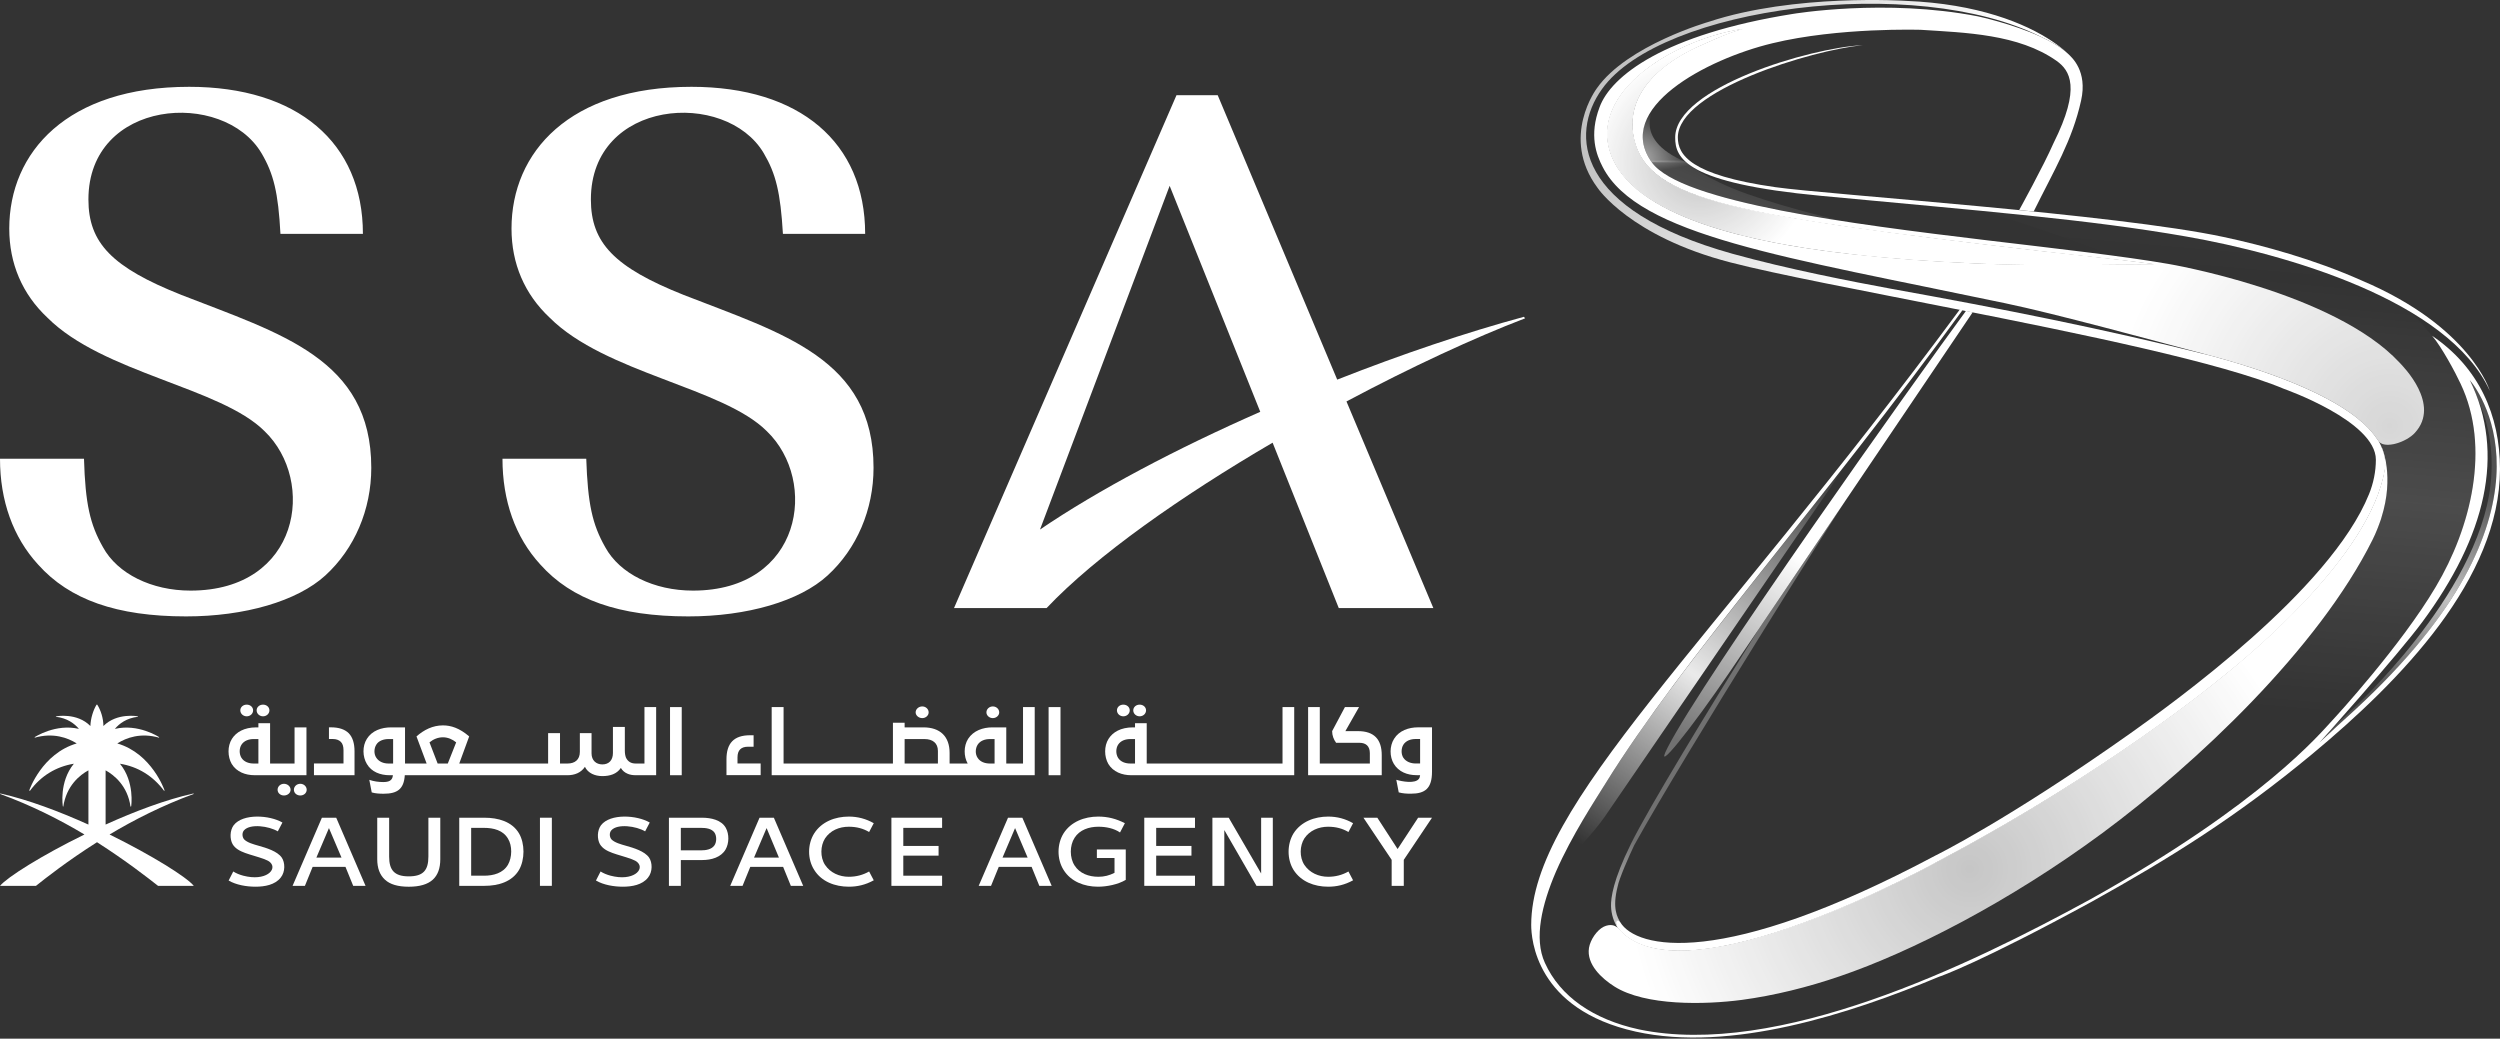 <svg width="207" height="86" viewBox="0 0 207 86" fill="none" xmlns="http://www.w3.org/2000/svg">
<rect x="0" y="0" width="207" height="86" fill="#333333" stroke="none"/>
<g id="Artwork">
<g id="&#60;Group&#62;">
<g id="&#60;Group&#62;_2">
<path id="&#60;Path&#62;" d="M15.773 48.902C12.56 48.902 9.73 47.514 8.525 45.305C7.448 43.407 7.065 41.709 6.955 37.985H0C0 41.453 1.077 44.484 3.158 46.748C5.751 49.65 9.657 51.038 15.408 51.038C20.264 51.038 24.609 49.778 26.945 47.642C29.355 45.433 30.742 42.202 30.742 38.733C30.742 29.715 23.239 27.634 15.024 24.421C9.274 22.139 7.321 20.113 7.321 16.516C7.321 8.192 18.493 7.37 21.651 12.682C22.655 14.38 23.039 15.95 23.221 19.364H30.049C30.049 11.788 24.609 7.188 15.663 7.188C5.55 7.188 0.767 12.609 0.767 18.926C0.767 21.828 1.844 24.348 3.925 26.301C8.525 30.902 18.274 32.07 21.907 35.703C26.197 39.829 24.846 48.902 15.773 48.902Z" fill="white"/>
<path id="&#60;Path&#62;_2" d="M57.377 48.902C54.146 48.902 51.316 47.514 50.112 45.305C49.035 43.407 48.669 41.709 48.542 37.985H41.605C41.605 41.453 42.663 44.484 44.745 46.748C47.337 49.65 51.243 51.038 56.994 51.038C61.85 51.038 66.213 49.778 68.532 47.642C70.941 45.433 72.329 42.202 72.329 38.733C72.329 29.715 64.844 27.634 56.611 24.421C50.878 22.139 48.925 20.113 48.925 16.516C48.925 8.192 60.097 7.37 63.237 12.682C64.242 14.38 64.625 15.95 64.826 19.364H71.635C71.635 11.788 66.213 7.188 57.25 7.188C47.136 7.188 42.353 12.609 42.353 18.926C42.353 21.828 43.43 24.348 45.511 26.301C50.112 30.902 59.86 32.07 63.493 35.703C67.783 39.829 66.432 48.902 57.377 48.902Z" fill="white"/>
<path id="&#60;Compound Path&#62;" fill-rule="evenodd" clip-rule="evenodd" d="M111.488 33.24L118.68 50.346H110.849L105.372 36.654C97.851 41.053 90.768 46.001 86.66 50.346H78.993L97.413 7.883H100.826L110.721 31.433C116.052 29.333 121.401 27.526 126.184 26.23L126.275 26.358C122.076 27.964 116.837 30.392 111.488 33.24ZM104.35 34.098L96.847 15.386L86.112 43.846C90.914 40.579 97.413 37.147 104.35 34.098Z" fill="white"/>
<path id="&#60;Path&#62;_3" d="M16.01 65.701C13.728 66.212 11.154 67.18 8.744 68.275V63.784C9.438 64.167 10.57 65.062 10.807 66.796L10.862 66.76C10.862 66.76 11.172 64.751 9.931 63.236C11.41 63.474 12.669 64.24 13.601 65.5L13.619 65.427C13.619 65.427 12.578 62.397 9.712 61.557C10.46 61.082 11.647 60.644 13.181 61.082L13.162 61.027C13.162 61.027 11.446 59.895 9.511 60.352C9.876 59.914 10.479 59.457 11.428 59.348L11.41 59.311C11.41 59.311 9.694 58.983 8.562 60.114C8.562 59.476 8.343 58.8 8.051 58.344C8.032 58.344 8.032 58.344 7.996 58.344C7.722 58.8 7.503 59.476 7.485 60.114C6.371 58.983 4.655 59.311 4.655 59.311L4.619 59.348C5.568 59.457 6.17 59.914 6.536 60.352C4.619 59.895 2.884 61.027 2.884 61.027L2.866 61.082C4.4 60.644 5.604 61.082 6.353 61.557C3.469 62.397 2.428 65.427 2.428 65.427L2.465 65.5C3.377 64.24 4.655 63.474 6.116 63.236C4.874 64.751 5.203 66.76 5.203 66.76L5.239 66.796C5.495 65.062 6.609 64.167 7.321 63.784V68.275C4.893 67.18 2.318 66.212 0.037 65.701L0 65.737C2.611 66.687 4.984 67.891 6.992 69.096C3.45 70.831 0.584 72.638 0 73.35H2.976C3.797 72.693 5.586 71.287 8.032 69.735C10.46 71.287 12.249 72.693 13.089 73.35H16.047C15.481 72.638 12.596 70.831 9.073 69.096C11.081 67.891 13.454 66.687 16.047 65.737L16.01 65.701Z" fill="white"/>
<g id="&#60;Group&#62;_3">
<path id="&#60;Path&#62;_4" d="M21.395 70.023C21.012 69.914 20.464 69.768 20.209 69.494C20.044 69.293 20.026 68.946 20.209 68.745C20.72 68.18 22.271 68.399 23.002 68.837L23.385 68.106C22.326 67.486 20.117 67.34 19.351 68.326C19.022 68.764 19.022 69.476 19.259 69.895C19.679 70.608 20.738 70.717 21.888 71.137C22.119 71.222 22.284 71.313 22.381 71.411C22.983 71.995 22.016 72.999 20.136 72.506C19.819 72.421 19.545 72.305 19.314 72.159L18.931 72.908C19.551 73.273 20.409 73.419 21.158 73.419C21.906 73.419 22.764 73.273 23.239 72.67C23.641 72.177 23.604 71.411 23.33 71.009C22.965 70.48 22.052 70.206 21.395 70.023Z" fill="white"/>
<path id="&#60;Compound Path&#62;_2" fill-rule="evenodd" clip-rule="evenodd" d="M27.839 67.707L30.267 73.348H29.245L28.606 71.778H25.886L25.247 73.348H24.225L26.653 67.707H27.839ZM28.277 71.011L27.237 68.565L26.196 71.011H28.277Z" fill="white"/>
<path id="&#60;Path&#62;_5" d="M35.471 70.92C35.471 72.052 35.051 72.563 33.846 72.563C32.623 72.563 32.221 72.015 32.221 70.92V67.707H31.235V71.139C31.235 71.882 31.448 72.447 31.874 72.837C32.288 73.226 32.945 73.421 33.846 73.421C34.746 73.421 35.41 73.226 35.836 72.837C36.25 72.46 36.456 71.894 36.456 71.139V67.707H35.471V70.92Z" fill="white"/>
<path id="&#60;Compound Path&#62;_3" fill-rule="evenodd" clip-rule="evenodd" d="M42.974 69.003C43.467 69.843 43.467 71.176 42.974 72.034C42.389 73.019 41.258 73.348 40.108 73.348H38.026V67.707H40.108C41.239 67.707 42.389 68.017 42.974 69.003ZM42.061 69.441C41.659 68.748 40.874 68.547 40.071 68.547H39.012V72.508H40.071C40.874 72.508 41.659 72.289 42.061 71.596C42.408 70.993 42.426 70.025 42.061 69.441Z" fill="white"/>
<path id="&#60;Path&#62;_6" d="M44.708 73.348H45.693V67.707H44.708V73.348Z" fill="white"/>
<path id="&#60;Path&#62;_7" d="M51.809 70.023C51.426 69.914 50.878 69.768 50.623 69.494C50.458 69.293 50.44 68.946 50.623 68.745C51.134 68.18 52.685 68.399 53.416 68.837L53.799 68.106C52.74 67.486 50.531 67.34 49.765 68.326C49.436 68.764 49.436 69.476 49.673 69.895C50.093 70.608 51.152 70.717 52.302 71.137C52.533 71.222 52.698 71.313 52.795 71.411C53.398 71.995 52.43 72.999 50.55 72.506C50.233 72.421 49.959 72.305 49.728 72.159L49.345 72.908C49.965 73.273 50.823 73.419 51.572 73.419C52.32 73.419 53.178 73.273 53.653 72.67C54.055 72.177 54.018 71.411 53.744 71.009C53.379 70.48 52.466 70.206 51.809 70.023Z" fill="white"/>
<path id="&#60;Compound Path&#62;_4" fill-rule="evenodd" clip-rule="evenodd" d="M64.076 67.707L66.504 73.348H65.482L64.843 71.778H62.123L61.484 73.348H60.462L62.89 67.707H64.076ZM64.496 71.011L63.474 68.565L62.434 71.011H64.496Z" fill="white"/>
<path id="&#60;Compound Path&#62;_5" fill-rule="evenodd" clip-rule="evenodd" d="M60.097 68.547C60.389 69.076 60.371 69.825 60.079 70.336C59.696 70.993 58.892 71.212 58.144 71.212H56.373V73.348H55.387V67.707H58.126C58.874 67.707 59.732 67.89 60.097 68.547ZM59.166 68.948C58.929 68.602 58.454 68.547 58.034 68.547H56.373V70.409H58.034C58.454 70.409 58.91 70.336 59.148 70.007C59.349 69.733 59.349 69.222 59.166 68.948Z" fill="white"/>
<path id="&#60;Path&#62;_8" d="M70.284 68.453C70.923 68.453 71.47 68.599 71.963 68.891L72.347 68.161C71.708 67.796 71.014 67.613 70.284 67.613C69.152 67.613 68.038 68.033 67.418 69.001C66.852 69.895 66.852 71.155 67.418 72.031C68.02 72.999 69.134 73.419 70.284 73.419C70.978 73.419 71.653 73.272 72.347 72.889L71.963 72.159C71.452 72.451 70.886 72.597 70.284 72.597C69.499 72.597 68.75 72.269 68.312 71.611C67.892 70.972 67.929 70.023 68.312 69.421C68.75 68.763 69.481 68.453 70.284 68.453Z" fill="white"/>
<path id="&#60;Path&#62;_9" d="M73.808 73.348H78.006V72.508H74.793V70.847H77.714V70.044H74.793V68.547H78.006V67.707H73.808V73.348Z" fill="white"/>
<path id="&#60;Compound Path&#62;_6" fill-rule="evenodd" clip-rule="evenodd" d="M84.651 67.707L87.079 73.348H86.056L85.418 71.778H82.697L82.058 73.348H81.036L83.464 67.707H84.651ZM85.089 71.011L84.048 68.565L83.008 71.011H85.089Z" fill="white"/>
<path id="&#60;Path&#62;_10" d="M109.972 68.453C110.611 68.453 111.158 68.599 111.651 68.891L112.035 68.161C111.396 67.796 110.72 67.613 109.972 67.613C108.84 67.613 107.726 68.033 107.106 69.001C106.558 69.895 106.558 71.155 107.106 72.031C107.726 72.999 108.822 73.419 109.972 73.419C110.665 73.419 111.341 73.272 112.035 72.889L111.651 72.159C111.14 72.451 110.574 72.597 109.972 72.597C109.187 72.597 108.438 72.269 108 71.611C107.58 70.972 107.617 70.023 108 69.421C108.438 68.763 109.187 68.453 109.972 68.453Z" fill="white"/>
<path id="&#60;Path&#62;_11" d="M94.746 73.348H98.945V72.508H95.732V70.847H98.653V70.044H95.732V68.547H98.945V67.707H94.746V73.348Z" fill="white"/>
<path id="&#60;Path&#62;_12" d="M90.821 71.045H92.282V72.269C91.862 72.487 91.424 72.597 90.949 72.597C90.146 72.597 89.397 72.323 88.977 71.666C88.558 71.027 88.558 70.005 88.977 69.366C89.397 68.709 90.164 68.453 90.949 68.453C91.57 68.453 92.227 68.581 92.738 68.928L93.14 68.161C92.428 67.796 91.734 67.613 90.931 67.613C89.781 67.613 88.667 68.051 88.065 69.001C87.517 69.877 87.499 71.137 88.065 72.031C88.667 72.999 89.781 73.419 90.912 73.419C91.643 73.419 92.574 73.236 93.213 72.853V70.333H90.821V71.045Z" fill="white"/>
<path id="&#60;Path&#62;_13" d="M104.422 72.326L101.738 67.707H100.387V73.348H101.373V68.729L104.038 73.348H105.389V67.707H104.422V72.326Z" fill="white"/>
<path id="&#60;Path&#62;_14" d="M115.722 70.299L114.043 67.707H112.893L115.229 71.194V73.348C115.229 73.348 115.485 73.348 115.722 73.348C115.978 73.348 116.233 73.348 116.233 73.348V71.194L118.57 67.707H117.42L115.722 70.299Z" fill="white"/>
</g>
<g id="&#60;Group&#62;_4">
<path id="&#60;Path&#62;_15" d="M61.941 61.828H62.398V60.879H62.106C60.755 60.879 60.152 61.554 60.152 62.869V64.183H62.982V63.216H61.065V62.705C61.065 62.12 61.357 61.828 61.941 61.828Z" fill="white"/>
<path id="&#60;Compound Path&#62;_7" fill-rule="evenodd" clip-rule="evenodd" d="M64.88 63.22H73.935V59.843H74.903V60.226H76.454C77.842 60.226 78.627 60.975 78.627 62.344V63.22H80.124C79.795 62.636 79.777 61.778 80.16 61.176C80.599 60.5 81.383 60.226 82.168 60.226H83.319V63.22H84.706V58.547H85.674V64.188H63.895V58.547H64.88V63.22ZM80.945 62.746C81.164 63.093 81.566 63.22 81.968 63.22H82.351V61.194H81.968C81.566 61.194 81.164 61.322 80.945 61.669C80.763 61.961 80.726 62.417 80.945 62.746ZM74.903 63.22H77.659V62.18C77.659 61.523 77.221 61.194 76.546 61.194H74.903V63.22Z" fill="white"/>
<path id="&#60;Path&#62;_16" d="M87.809 58.547H86.824V64.188H87.809V58.547Z" fill="white"/>
<path id="&#60;Path&#62;_17" d="M76.363 59.46C76.655 59.46 76.892 59.241 76.892 58.985C76.892 58.711 76.655 58.492 76.363 58.492C76.071 58.492 75.815 58.711 75.815 58.985C75.815 59.241 76.071 59.46 76.363 59.46Z" fill="white"/>
<path id="&#60;Path&#62;_18" d="M82.735 58.985C82.735 58.711 82.497 58.492 82.205 58.492C81.913 58.492 81.676 58.711 81.676 58.985C81.676 59.241 81.913 59.46 82.205 59.46C82.497 59.46 82.735 59.241 82.735 58.985Z" fill="white"/>
<path id="&#60;Compound Path&#62;_8" fill-rule="evenodd" clip-rule="evenodd" d="M107.161 64.188H93.67C92.903 64.188 92.173 63.914 91.771 63.257C91.424 62.654 91.406 61.778 91.789 61.176C92.136 60.628 92.793 60.226 93.816 60.226H93.98V59.88H94.948V63.22H106.193V58.547H107.161V64.188ZM93.98 61.194H93.597C93.195 61.194 92.793 61.322 92.574 61.669C92.392 61.961 92.374 62.417 92.574 62.746C92.793 63.093 93.195 63.22 93.597 63.22H93.98V61.194Z" fill="white"/>
<path id="&#60;Path&#62;_19" d="M108.311 58.547V64.188H114.408V62.527C114.408 61.212 113.769 60.537 112.437 60.537H111.396L112.528 58.547H111.36L110.301 60.537C110.301 60.902 110.429 61.23 110.63 61.504H112.565C113.094 61.504 113.423 61.778 113.423 62.362V63.22H109.279V58.547H108.311Z" fill="white"/>
<path id="&#60;Compound Path&#62;_9" fill-rule="evenodd" clip-rule="evenodd" d="M117.42 60.223H118.57V63.892C118.57 65.279 118.005 65.718 116.818 65.718C116.471 65.718 116.142 65.699 115.814 65.608L115.613 64.567C116.106 64.713 117.183 64.914 117.493 64.476C117.548 64.403 117.566 64.312 117.585 64.184H117.293C116.526 64.184 115.814 63.91 115.412 63.253C115.047 62.651 115.047 61.774 115.43 61.172C115.85 60.496 116.635 60.223 117.42 60.223ZM117.585 61.19H117.22C116.818 61.19 116.416 61.318 116.197 61.665C116.015 61.957 115.996 62.432 116.197 62.742C116.416 63.071 116.818 63.217 117.22 63.217H117.585V61.19Z" fill="white"/>
<path id="&#60;Path&#62;_20" d="M93.542 58.818C93.542 58.545 93.304 58.344 93.012 58.344C92.72 58.344 92.483 58.545 92.483 58.818C92.483 59.092 92.72 59.311 93.012 59.311C93.304 59.311 93.542 59.092 93.542 58.818Z" fill="white"/>
<path id="&#60;Path&#62;_21" d="M94.363 59.311C94.656 59.311 94.893 59.092 94.893 58.818C94.893 58.545 94.656 58.344 94.363 58.344C94.071 58.344 93.834 58.545 93.834 58.818C93.834 59.092 94.071 59.311 94.363 59.311Z" fill="white"/>
<path id="&#60;Compound Path&#62;_10" fill-rule="evenodd" clip-rule="evenodd" d="M19.187 63.256C18.84 62.654 18.822 61.778 19.205 61.175C19.552 60.627 20.209 60.226 21.231 60.226H21.395V59.879H22.363V63.22H24.389V60.226H25.375V64.187H21.085C20.318 64.187 19.588 63.913 19.187 63.256ZM19.99 62.745C20.209 63.092 20.61 63.22 21.012 63.22H21.395V61.193H21.012C20.61 61.193 20.209 61.321 19.99 61.668C19.807 61.96 19.789 62.416 19.99 62.745Z" fill="white"/>
<path id="&#60;Path&#62;_22" d="M25.996 63.217V64.184H29.355V62.212C29.355 61.543 29.196 61.044 28.88 60.716C28.551 60.387 28.058 60.223 27.401 60.223H27.237V61.19H27.547C27.839 61.19 28.065 61.269 28.223 61.428C28.369 61.574 28.442 61.805 28.442 62.121V63.217H25.996Z" fill="white"/>
<path id="&#60;Compound Path&#62;_11" fill-rule="evenodd" clip-rule="evenodd" d="M53.361 58.547H54.329V64.188H52.631C52.388 64.188 52.175 64.151 51.992 64.078C51.718 63.969 51.536 63.804 51.408 63.585C51.061 64.097 50.495 64.261 49.874 64.261C49.272 64.261 48.688 64.024 48.432 63.494C48.104 63.987 47.574 64.188 46.99 64.188H33.517C33.444 65.338 32.897 65.721 31.765 65.721C31.436 65.721 31.089 65.703 30.779 65.612L30.578 64.571C30.962 64.699 31.345 64.754 31.728 64.754C32.185 64.754 32.495 64.644 32.532 64.188H32.258C31.491 64.188 30.761 63.914 30.377 63.257C30.012 62.654 29.994 61.778 30.377 61.176C30.797 60.5 31.582 60.226 32.386 60.226H33.536V63.22H35.325L34.485 60.975C35.106 60.427 35.836 60.062 36.676 60.062C37.333 60.062 38.045 60.281 38.848 60.975L38.026 63.22H45.384V60.701H46.369V63.22H46.99C47.593 63.22 48.012 62.91 48.012 62.253V60.701H48.98V62.381C48.98 62.965 49.363 63.293 49.874 63.293C50.404 63.293 50.751 62.965 50.751 62.344V60.19H51.736V62.143C51.736 62.374 51.767 62.569 51.828 62.727C51.901 62.886 52.004 63.007 52.138 63.093C52.272 63.178 52.436 63.22 52.631 63.22H53.361V58.547ZM32.55 61.194H32.166C31.783 61.194 31.363 61.322 31.162 61.65C30.962 61.961 30.943 62.435 31.162 62.746C31.381 63.074 31.765 63.22 32.166 63.22H32.55V61.194ZM37.771 61.468C37.461 61.212 37.077 61.048 36.676 61.048C36.256 61.048 35.872 61.212 35.562 61.468L36.237 63.22H37.077L37.771 61.468Z" fill="white"/>
<path id="&#60;Path&#62;_23" d="M56.447 64.188V58.547H55.479V64.188H56.447Z" fill="white"/>
<path id="&#60;Path&#62;_24" d="M19.898 58.818C19.898 59.092 20.136 59.311 20.428 59.311C20.72 59.311 20.957 59.092 20.957 58.818C20.957 58.545 20.72 58.344 20.428 58.344C20.136 58.344 19.898 58.545 19.898 58.818Z" fill="white"/>
<path id="&#60;Path&#62;_25" d="M21.25 58.818C21.25 59.092 21.487 59.311 21.779 59.311C22.071 59.311 22.308 59.092 22.308 58.818C22.308 58.545 22.071 58.344 21.779 58.344C21.487 58.344 21.25 58.545 21.25 58.818Z" fill="white"/>
<path id="&#60;Path&#62;_26" d="M23.513 64.898C23.221 64.898 22.984 65.118 22.984 65.391C22.984 65.665 23.221 65.866 23.513 65.866C23.805 65.866 24.061 65.665 24.061 65.391C24.061 65.118 23.805 64.898 23.513 64.898Z" fill="white"/>
<path id="&#60;Path&#62;_27" d="M24.864 64.898C24.572 64.898 24.335 65.118 24.335 65.391C24.335 65.665 24.572 65.866 24.864 65.866C25.157 65.866 25.394 65.665 25.394 65.391C25.394 65.118 25.157 64.898 24.864 64.898Z" fill="white"/>
</g>
</g>
<g id="&#60;Group&#62;_5">
<path id="&#60;Path&#62;_28" d="M197.142 42.994C196.96 43.524 196.74 44.108 196.448 44.692C191.976 53.674 181.862 63.221 174.085 68.972C166.345 74.686 158.221 78.83 152.324 80.838C149.714 81.733 146.939 82.427 144.219 82.792C141.17 83.193 136.223 83.303 133.667 81.678C132.627 81.021 131.349 79.852 131.568 78.483C131.677 77.826 132.207 77.023 132.791 76.731C133.339 76.475 133.704 76.639 133.85 76.749C133.923 76.785 133.941 76.822 133.941 76.822L133.959 76.804C134.963 78.045 136.679 78.702 139.053 78.702C147.213 78.702 160.686 71.181 160.813 71.108C174.396 63.934 183.505 56.43 183.596 56.357C186.536 54.039 196.266 45.933 197.452 38.887C197.507 38.503 197.525 37.883 197.215 37.098H197.233C197.233 37.098 198.274 39.416 197.179 42.866C197.166 42.903 197.154 42.946 197.142 42.994Z" fill="url(#paint0_radial_8084_22445)"/>
<path id="&#60;Path&#62;_29" d="M170.325 21.963C167.659 21.963 165.487 21.909 163.46 21.817C159.755 21.653 156.469 21.416 153.438 21.069C142.302 19.827 135.657 17.272 133.667 13.474C132.846 11.886 132.846 10.298 133.649 8.728C135.347 5.387 140.294 2.996 144.292 2.375L144.31 2.412C143.251 2.704 142.32 3.105 141.426 3.507L140.896 3.744C138.907 4.602 134.343 7.085 135.31 11.466C136.424 16.468 143.124 17.765 169.101 20.795C170.209 20.917 171.323 21.038 172.442 21.16C174.377 21.379 176.386 21.598 178.357 21.854V21.909C177.335 21.909 176.312 21.915 175.29 21.927C173.647 21.945 171.986 21.963 170.325 21.963Z" fill="url(#paint1_radial_8084_22445)"/>
<path id="&#60;Path&#62;_30" d="M186.243 64.864C187.74 64.079 189.164 63.276 190.406 62.436C191.957 60.976 192.779 60.027 193.089 59.68C193.436 59.315 198.822 53.436 201.688 48.58C204.59 43.706 206.252 37.043 203.732 31.767C203.331 30.891 202.144 28.682 201.377 27.805C200.647 26.984 199.99 26.035 199.041 25.505C193.491 22.365 186.17 20.485 181.041 19.59C175.984 18.714 170.744 18.112 164.245 17.473C166.18 18.057 170.306 19.371 174.98 21.16C176.696 21.398 178.247 21.617 179.562 21.854C179.562 21.854 193.235 24.172 198.676 30.014C198.968 30.325 202.126 33.483 199.953 35.838C199.26 36.605 197.507 37.189 196.978 36.568C197.075 36.751 197.16 36.927 197.233 37.097C197.233 37.097 198.274 39.416 197.179 42.866C196.996 43.45 196.759 44.053 196.448 44.692C191.976 53.674 181.862 63.221 174.085 68.972C173.343 69.519 172.6 70.055 171.858 70.578C175.363 69.447 181.296 67.365 186.243 64.864Z" fill="url(#paint2_linear_8084_22445)"/>
<path id="&#60;Path&#62;_31" d="M195.536 23.221C191.592 21.468 187.448 20.337 184.126 19.625C175.181 17.708 151.357 16.119 147.012 15.499C139.911 14.495 138.925 12.797 138.925 11.373C138.943 7.485 150.043 4.144 154.223 3.742C149.878 3.943 138.724 7.266 138.706 11.373C138.688 13.126 139.637 15.17 150.736 16.211C164.3 17.489 172.899 18.164 181.041 19.588C189.164 21.012 202.747 24.864 206.16 32.367C206.16 32.367 204.591 27.055 195.536 23.221Z" fill="white"/>
<g id="&#60;Group&#62;_6">
<path id="&#60;Compound Path&#62;_12" fill-rule="evenodd" clip-rule="evenodd" d="M199.953 35.839C199.26 36.606 197.507 37.19 196.978 36.57C196.558 36.113 195.225 32.626 182.3 29.249C178.156 28.154 170.142 25.963 166.016 25.105C147.76 21.271 135.62 19.519 132.7 13.823C132.17 12.801 131.568 11.194 132.444 8.876C133.393 6.284 137.793 2.851 148.436 1.154C148.436 1.154 156.103 -0.142 163.771 1.355C163.771 1.355 166.6 1.957 168.955 3.034C169.832 3.436 170.653 3.91 171.219 4.44C171.548 4.75 172.862 5.882 172.314 8.328C171.584 11.632 170.105 14.042 168.389 17.511L167.184 17.401C167.184 17.401 169.211 13.732 170.032 11.851C172.333 7.251 171.383 5.827 170.288 5.042C167.13 2.815 162.712 2.705 159.042 2.468C159.042 2.468 152.251 2.249 146.756 3.582C141.28 4.896 133.576 8.985 136.771 13.44C137.957 15.101 142.119 16.379 147.505 17.438C157.637 19.409 172.132 20.559 179.562 21.856C179.562 21.856 193.235 24.174 198.676 30.016C198.968 30.326 202.126 33.484 199.953 35.839ZM178.357 21.874C175.272 21.472 172.187 21.18 169.101 20.815C143.872 17.876 136.442 16.634 135.292 11.486C134.178 6.43 140.385 3.947 140.969 3.691C141.992 3.235 143.069 2.724 144.292 2.395C138.286 3.344 130.892 8.036 133.685 13.458C136.442 18.734 147.523 20.395 153.438 21.052C156.761 21.418 160.101 21.655 163.46 21.801C168.426 22.02 173.373 21.91 178.357 21.874Z" fill="url(#paint3_radial_8084_22445)"/>
</g>
<g id="&#60;Group&#62;_7">
<g id="&#60;Group&#62;_8">
<path id="&#60;Compound Path&#62;_13" d="M201.377 27.803C202.143 28.679 203.33 30.888 203.732 31.764C206.251 37.04 204.59 43.703 201.687 48.578C198.821 53.434 193.435 59.312 193.089 59.677C192.176 60.645 187.374 66.505 173.08 74.464C163.021 79.959 147.176 87.626 135.711 85.235C131.932 84.413 129.175 82.515 127.916 79.722C126.985 77.695 127.678 74.866 128.829 72.182C130.161 69.133 132.096 66.231 132.954 64.843C139.271 54.675 151.027 41.476 162.492 25.685L162.255 25.648C141.37 53.908 126.802 66.596 126.784 76.582C126.784 77.714 127.149 83.574 135.437 85.418C143.287 87.152 153.127 83.975 160.557 80.872C160.593 80.872 163.916 79.722 173.19 74.665C179.725 71.032 185.22 67.6 191.409 62.47C198.803 56.336 206.999 47.92 206.999 38.829C206.999 34.411 205.265 30.431 201.377 27.803ZM195.024 58.746C194.093 59.586 193.125 60.48 192.048 61.484C192.084 61.466 198.602 54.164 200.555 51.517C205.813 44.415 207.492 37.551 204.498 31.472C205.484 32.64 212.531 42.571 195.024 58.746Z" fill="white"/>
</g>
</g>
<path id="&#60;Path&#62;_32" d="M162.785 25.738L163.333 25.866L143.233 55.623C140.002 60.388 136.844 64.312 138.067 61.921C141.024 56.134 158.659 31.343 162.785 25.738Z" fill="url(#paint4_linear_8084_22445)"/>
<path id="&#60;Path&#62;_33" d="M133.959 76.8C133.905 76.709 133.795 76.453 133.85 76.307C133.862 76.271 133.88 76.252 133.905 76.252C133.917 76.24 133.929 76.234 133.941 76.234C134.032 76.234 134.124 76.325 134.16 76.38V76.362C133.941 75.979 133.467 75.248 133.941 73.404C134.051 72.766 134.927 70.794 135.31 69.991C139.71 62.068 152.252 42.242 152.836 41.402L145.588 52.137C141.462 58.764 136.46 66.978 135.037 69.881C133.558 72.875 133.375 74.354 133.393 75.029C133.412 75.705 133.631 76.362 133.941 76.818L133.959 76.8Z" fill="url(#paint5_linear_8084_22445)"/>
<path id="&#60;Compound Path&#62;_14" d="M148.345 45.036C151.083 41.056 153.091 38.135 153.11 38.117C144.986 48.505 137.538 57.468 132.955 64.844C132.097 66.231 130.162 69.134 128.83 72.182C129.852 71.196 132.006 68.896 132.864 67.637C132.864 67.637 142.357 53.781 148.345 45.036Z" fill="url(#paint6_linear_8084_22445)"/>
<path id="&#60;Path&#62;_34" d="M194.605 58.897C193.929 59.517 193.272 60.12 192.542 60.959L192.049 61.489C192.56 61.014 193.047 60.564 193.51 60.138C194.039 59.645 194.532 59.189 195.025 58.751C212.532 42.576 205.485 32.645 204.499 31.477C204.755 32 204.974 32.523 205.157 33.047C205.905 34.653 206.562 37.081 206.215 40.148C205.175 49.367 194.605 58.897 194.605 58.897Z" fill="url(#paint7_linear_8084_22445)"/>
<path id="&#60;Path&#62;_35" d="M139.618 13.437H136.77C135.529 11.703 135.931 10.041 137.19 8.562C137.19 8.562 134.781 11.392 139.618 13.437Z" fill="url(#paint8_linear_8084_22445)"/>
<path id="&#60;Path&#62;_36" d="M139.618 13.437H136.77C135.529 11.703 135.931 10.041 137.19 8.562C137.19 8.562 134.781 11.392 139.618 13.437Z" fill="url(#paint9_radial_8084_22445)"/>
<path id="&#60;Path&#62;_37" d="M139.618 13.437H136.77C135.529 11.703 135.931 10.041 137.19 8.562C137.19 8.562 134.781 11.392 139.618 13.437Z" fill="url(#paint10_linear_8084_22445)"/>
<path id="&#60;Path&#62;_38" d="M152.325 18.253C150.645 17.997 149.039 17.724 147.505 17.432C142.12 16.373 137.957 15.095 136.771 13.434H139.619C139.619 13.434 141.116 14.803 144.675 16.062C148.254 17.322 152.325 18.253 152.325 18.253Z" fill="url(#paint11_linear_8084_22445)"/>
<path id="&#60;Path&#62;_39" d="M152.325 18.253C150.645 17.997 149.039 17.724 147.505 17.432C142.12 16.373 137.957 15.095 136.771 13.434H139.619C139.619 13.434 141.116 14.803 144.675 16.062C148.254 17.322 152.325 18.253 152.325 18.253Z" fill="url(#paint12_linear_8084_22445)"/>
<g id="&#60;Group&#62;_9">
<path id="&#60;Path&#62;_40" d="M171.219 4.437C170.653 3.908 169.831 3.433 168.955 3.031C158.622 -2.171 137.519 0.53 132.645 7.376C129.943 11.137 130.436 17.38 143.452 21.013C147.979 22.273 153.438 23.332 156.523 23.898C165.925 25.595 173.957 27.184 183.048 29.447C195.28 32.77 196.576 36.111 196.978 36.567C197.47 37.48 197.58 38.283 197.47 38.886C196.211 46.316 185.549 54.859 183.614 56.374C183.614 56.374 174.56 63.859 160.831 71.125C160.831 71.125 139.162 83.302 133.941 76.821C133.795 76.565 133.758 76.273 133.904 76.218C134.032 76.182 134.16 76.364 134.16 76.364C135.474 78.537 142.539 80.271 160.229 70.851C160.229 70.851 166.18 67.948 176.422 60.701C179.854 58.255 192.943 48.89 196.156 40.912C196.521 40.017 196.722 39.032 196.722 38.064C196.722 34.869 189.128 32.204 189.128 32.204C183.979 30.032 172.332 27.64 161.689 25.541C154.168 24.044 147.14 22.729 143.269 21.725C134.945 19.571 132.279 15.555 132.279 15.555C129.158 11.356 132.225 7.303 132.225 7.303C134.726 3.743 141.48 1.808 141.48 1.808C148.582 -0.547 157.837 0.074 157.837 0.074C163.734 0.311 167.695 1.918 169.941 3.433C170.403 3.737 170.829 4.072 171.219 4.437Z" fill="url(#paint13_linear_8084_22445)"/>
</g>
</g>
</g>
</g>
<defs>
<radialGradient id="paint0_radial_8084_22445" cx="0" cy="0" r="1" gradientUnits="userSpaceOnUse" gradientTransform="translate(163.073 71.947) rotate(-127) scale(28.471)">
<stop stop-color="white" stop-opacity="0.72"/>
<stop offset="1" stop-color="white"/>
</radialGradient>
<radialGradient id="paint1_radial_8084_22445" cx="0" cy="0" r="1" gradientUnits="userSpaceOnUse" gradientTransform="translate(140.738 13.506) scale(9.251 9.251)">
<stop stop-color="white" stop-opacity="0.7"/>
<stop offset="1" stop-color="white"/>
</radialGradient>
<linearGradient id="paint2_linear_8084_22445" x1="223.586" y1="20.692" x2="218.828" y2="75.079" gradientUnits="userSpaceOnUse">
<stop offset="0.04" stop-color="white" stop-opacity="0.01"/>
<stop offset="0.1" stop-color="white" stop-opacity="0"/>
<stop offset="0.42" stop-color="white" stop-opacity="0.12"/>
<stop offset="0.75" stop-color="white" stop-opacity="0"/>
</linearGradient>
<radialGradient id="paint3_radial_8084_22445" cx="0" cy="0" r="1" gradientUnits="userSpaceOnUse" gradientTransform="translate(197.875 35.254) rotate(-140) scale(22.963)">
<stop stop-color="white" stop-opacity="0.8"/>
<stop offset="1" stop-color="white"/>
</radialGradient>
<linearGradient id="paint4_linear_8084_22445" x1="112.197" y1="46.03" x2="121.36" y2="30.161" gradientUnits="userSpaceOnUse">
<stop stop-color="white" stop-opacity="0.3"/>
<stop offset="1" stop-color="white"/>
</linearGradient>
<linearGradient id="paint5_linear_8084_22445" x1="176.31" y1="74.247" x2="169.067" y2="94.146" gradientUnits="userSpaceOnUse">
<stop stop-color="white" stop-opacity="0.3"/>
<stop offset="0.45" stop-color="white" stop-opacity="0.3"/>
<stop offset="1" stop-color="white"/>
</linearGradient>
<linearGradient id="paint6_linear_8084_22445" x1="176.6" y1="55.482" x2="152.355" y2="90.107" gradientUnits="userSpaceOnUse">
<stop stop-color="white" stop-opacity="0"/>
<stop offset="0.5" stop-color="white" stop-opacity="0.9"/>
<stop offset="0.9" stop-color="white" stop-opacity="0"/>
</linearGradient>
<linearGradient id="paint7_linear_8084_22445" x1="233.122" y1="56.245" x2="223.755" y2="72.47" gradientUnits="userSpaceOnUse">
<stop stop-color="white" stop-opacity="0.15"/>
<stop offset="0.5" stop-color="white" stop-opacity="0.7"/>
<stop offset="1" stop-color="white" stop-opacity="0.15"/>
</linearGradient>
<linearGradient id="paint8_linear_8084_22445" x1="131.072" y1="12.015" x2="135.63" y2="7.457" gradientUnits="userSpaceOnUse">
<stop stop-color="white" stop-opacity="0.5"/>
<stop offset="0.9" stop-color="white" stop-opacity="0"/>
</linearGradient>
<radialGradient id="paint9_radial_8084_22445" cx="0" cy="0" r="1" gradientUnits="userSpaceOnUse" gradientTransform="translate(136.14 12.881) rotate(-55) scale(5.411 5.411)">
<stop stop-color="white" stop-opacity="0.4"/>
<stop offset="0.65" stop-color="white" stop-opacity="0"/>
</radialGradient>
<linearGradient id="paint10_linear_8084_22445" x1="134.521" y1="13.599" x2="134.521" y2="13.21" gradientUnits="userSpaceOnUse">
<stop stop-color="white" stop-opacity="0.3"/>
<stop offset="1" stop-color="white" stop-opacity="0"/>
</linearGradient>
<linearGradient id="paint11_linear_8084_22445" x1="137.957" y1="27.178" x2="144.018" y2="12.899" gradientUnits="userSpaceOnUse">
<stop stop-color="white" stop-opacity="0.1"/>
<stop offset="0.45" stop-color="white" stop-opacity="0.2"/>
<stop offset="1" stop-color="white" stop-opacity="0.05"/>
</linearGradient>
<linearGradient id="paint12_linear_8084_22445" x1="144.995" y1="11.719" x2="145.183" y2="12.786" gradientUnits="userSpaceOnUse">
<stop stop-color="white" stop-opacity="0.1"/>
<stop offset="0.35" stop-color="white" stop-opacity="0.2"/>
<stop offset="1" stop-color="white" stop-opacity="0"/>
</linearGradient>
<linearGradient id="paint13_linear_8084_22445" x1="124.555" y1="82.772" x2="85.321" y2="59.533" gradientUnits="userSpaceOnUse">
<stop offset="0.113" stop-color="white"/>
<stop offset="0.652" stop-color="white" stop-opacity="0.7"/>
<stop offset="1" stop-color="white" stop-opacity="0.7"/>
</linearGradient>
</defs>
</svg>
